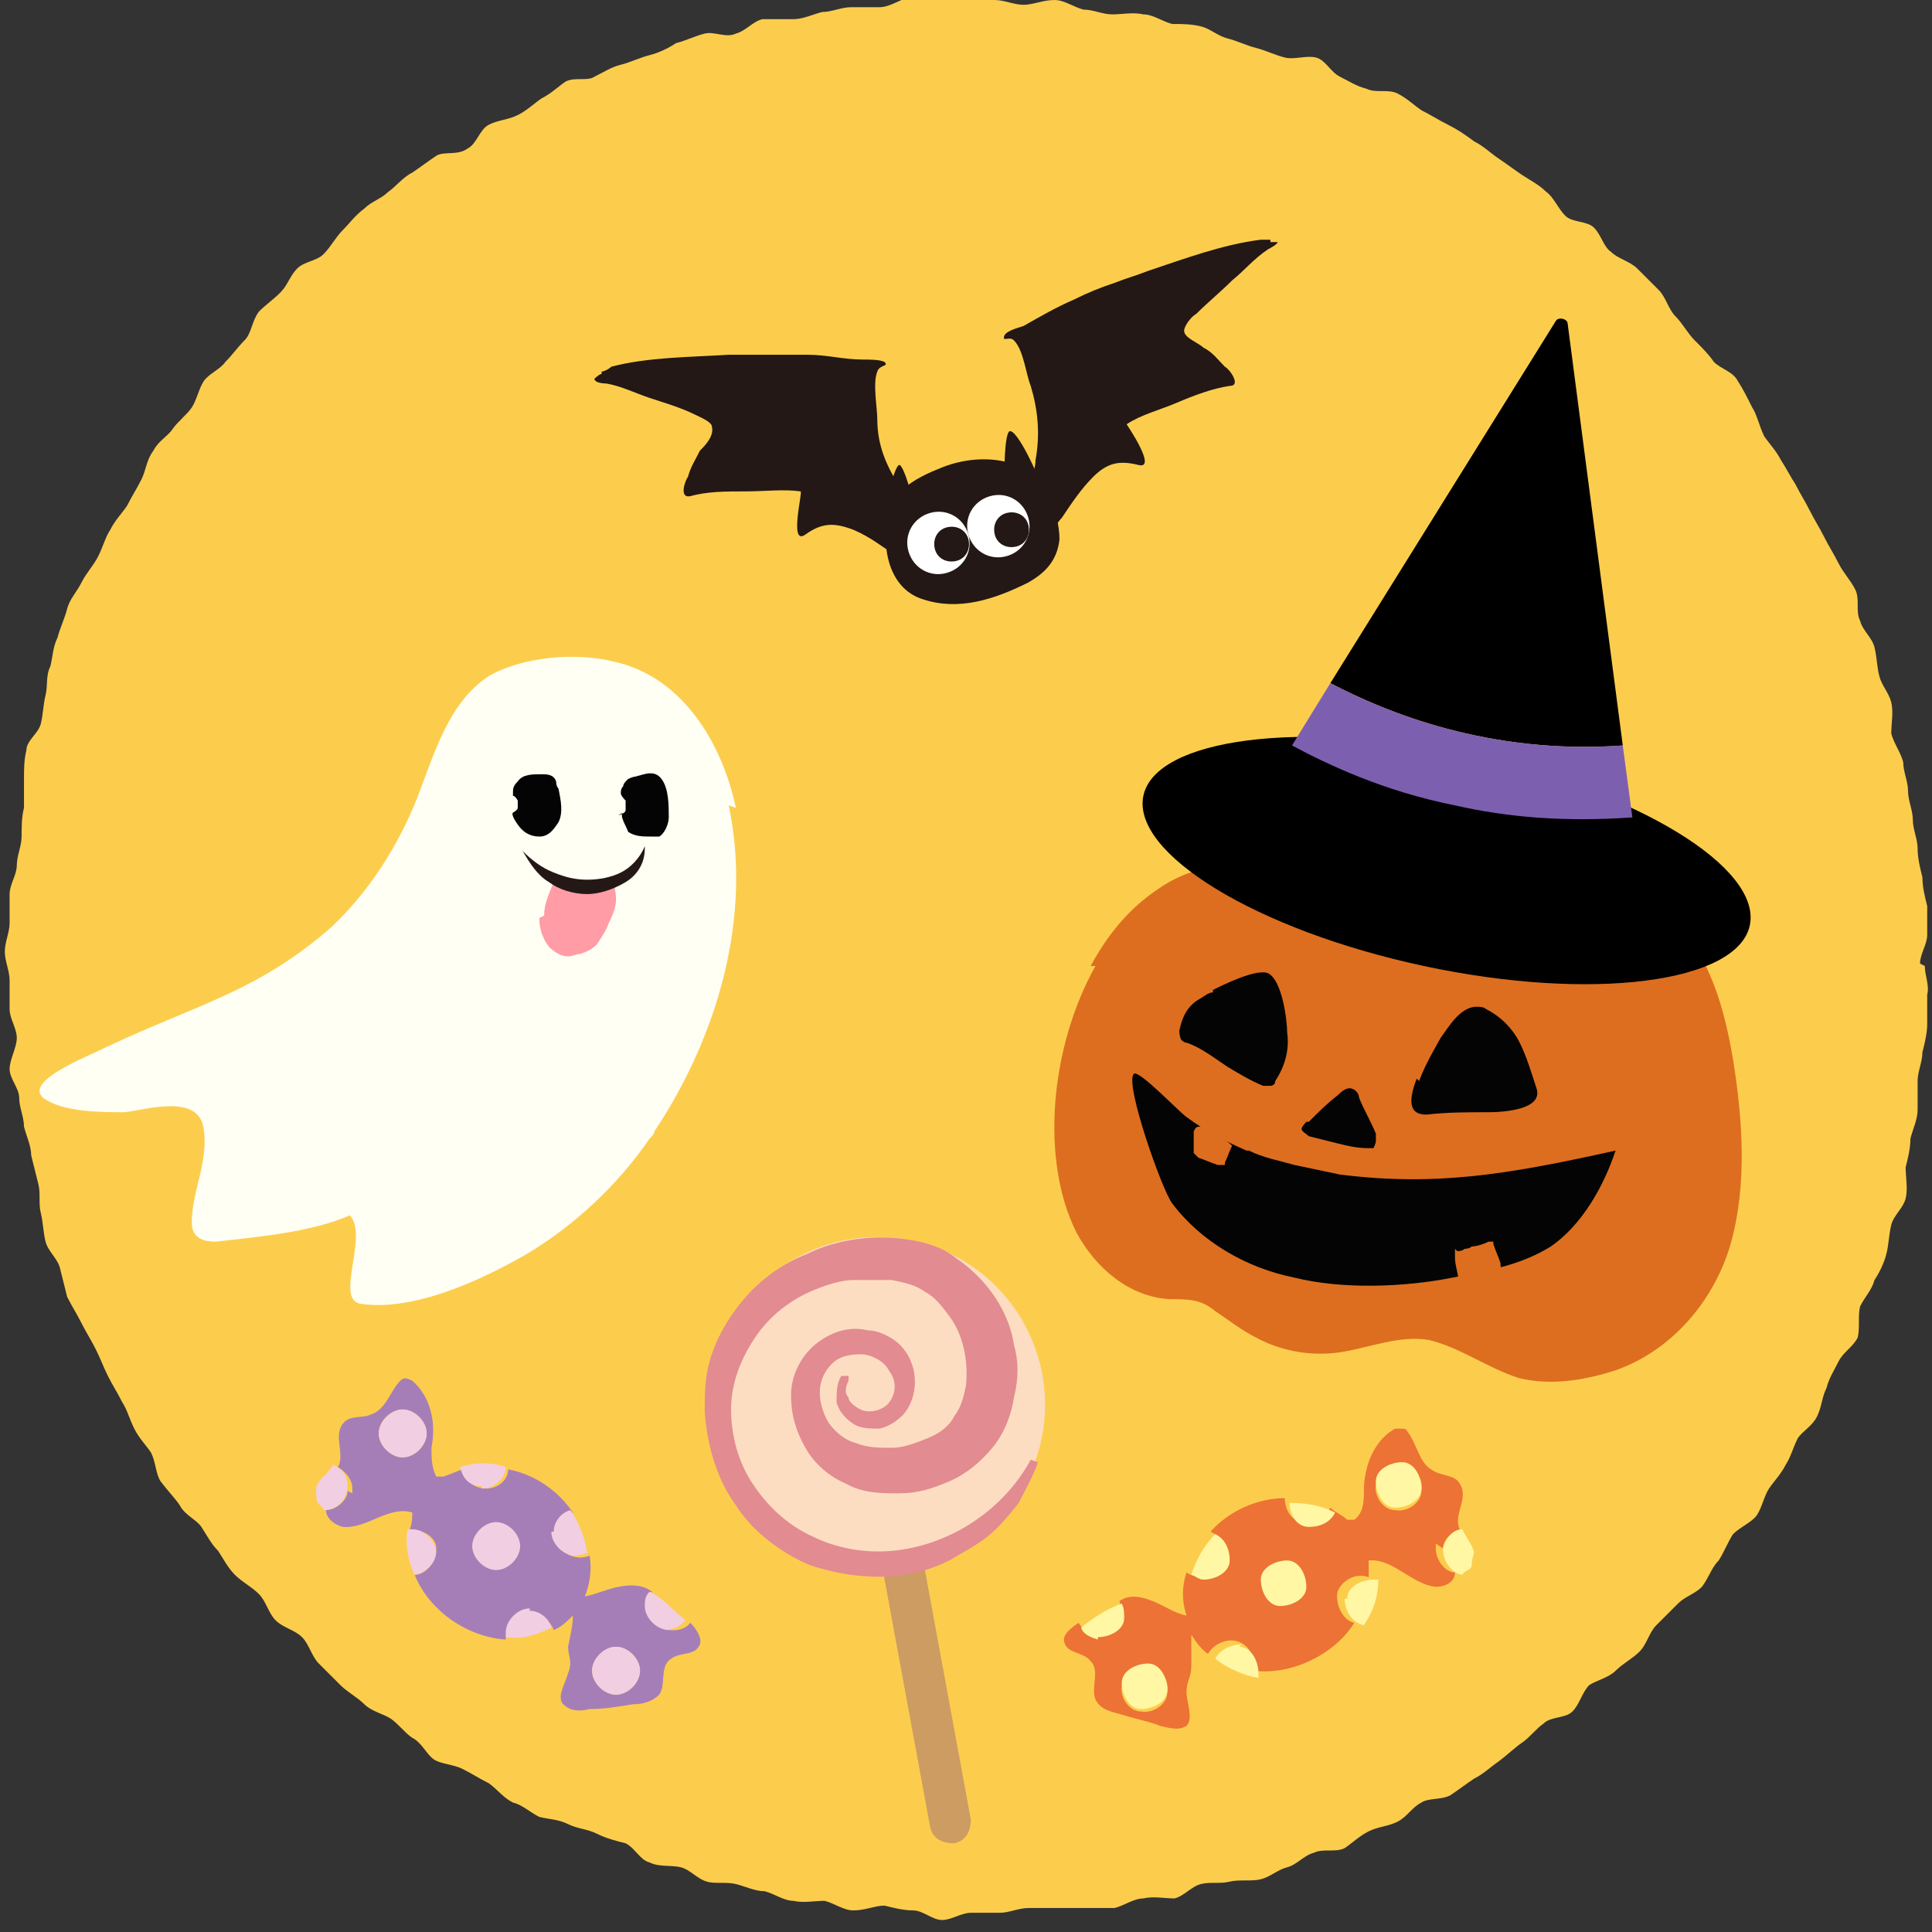 <?xml version="1.0" encoding="UTF-8"?><svg id="_レイヤー_2" xmlns="http://www.w3.org/2000/svg" width="80.6" height="80.6" viewBox="0 0 80.6 80.6"><rect x="0" y="0" width="80.6" height="80.6" fill="#333333" stroke="none"/><defs><style>.cls-1{fill:#fff;}.cls-1,.cls-2{fill-rule:evenodd;}.cls-3{fill:#cd9c62;}.cls-4{fill:#040404;}.cls-5{fill:#2e6d47;}.cls-6{fill:#fccd4d;}.cls-2,.cls-7{fill:#231815;}.cls-8{fill:#f2cee2;}.cls-9{fill:#7d5fb0;}.cls-10{fill:#a67eb7;}.cls-11{fill:#fffff4;}.cls-12{fill:#fff7a4;}.cls-13{fill:#ff9ca6;}.cls-14{fill:#ed7235;}.cls-15{fill:#fcddc1;}.cls-16{fill:#dd6e1f;}.cls-17{fill:#e28b91;}</style></defs><g id="_レイヤー_1-2"><g><path class="cls-6" d="M80.3,40.3c0,.4,.2,.8,.1,1.2,0,.4,0,.8,0,1.2,0,.4-.1,.8-.2,1.2,0,.4-.2,.8-.2,1.2,0,.4,0,.8,0,1.2,0,.4-.2,.8-.3,1.2,0,.4-.1,.8-.2,1.2,0,.4,.1,.9,0,1.3-.1,.4-.5,.7-.6,1.1-.1,.4-.1,.8-.2,1.2-.1,.4-.3,.8-.5,1.1-.1,.4-.4,.7-.6,1.1-.1,.4,0,.9-.1,1.3-.2,.4-.6,.6-.8,1-.2,.4-.4,.7-.5,1.1-.2,.4-.2,.8-.4,1.2-.2,.4-.6,.6-.8,.9-.2,.4-.3,.8-.5,1.1-.2,.4-.5,.7-.7,1-.2,.3-.3,.8-.5,1.1-.2,.3-.7,.5-1,.8-.2,.3-.4,.8-.6,1.1-.3,.3-.4,.7-.7,1.1-.3,.3-.7,.4-1,.7-.3,.3-.6,.6-.9,.9-.3,.3-.4,.8-.7,1.1-.3,.3-.7,.5-1,.8-.3,.3-.8,.4-1.1,.6-.3,.3-.4,.8-.7,1.1-.3,.3-.9,.2-1.2,.5-.3,.2-.6,.6-.9,.8-.3,.2-.6,.5-1,.8-.3,.2-.6,.5-1,.7-.3,.2-.7,.5-1,.7-.4,.2-.9,.1-1.2,.3-.4,.2-.6,.6-1,.8-.4,.2-.8,.2-1.2,.4-.4,.2-.7,.5-1,.7-.4,.2-.9,0-1.3,.2-.4,.1-.7,.5-1.1,.6-.4,.1-.7,.4-1.1,.5-.4,.1-.9,0-1.3,.1-.4,.1-.8,0-1.2,.1-.4,.1-.7,.5-1.1,.6-.4,0-.9-.1-1.3,0-.4,0-.8,.3-1.2,.4-.4,0-.8,0-1.2,0-.4,0-.8,0-1.2,0-.4,0-.8,0-1.2,0-.4,0-.8,.2-1.2,.2-.4,0-.8,0-1.2,0s-.8,.3-1.2,.3c-.4,0-.8-.4-1.2-.4-.4,0-.8-.1-1.2-.2-.4,0-.8,.2-1.3,.2-.4,0-.8-.3-1.2-.4-.4,0-.9,.1-1.3,0-.4,0-.8-.3-1.2-.4-.4,0-.8-.2-1.2-.3-.4-.1-.9,0-1.2-.1-.4-.1-.7-.5-1.1-.6-.4-.1-.9,0-1.3-.2-.4-.1-.6-.6-1-.8-.4-.1-.8-.2-1.2-.4-.4-.2-.8-.2-1.2-.4-.4-.2-.8-.2-1.2-.3-.4-.2-.7-.5-1.1-.6-.4-.2-.6-.5-1-.8-.4-.2-.7-.4-1.1-.6-.4-.2-.9-.2-1.2-.4-.3-.2-.5-.7-.9-.9-.3-.2-.6-.6-.9-.8-.3-.2-.8-.3-1.1-.6-.3-.3-.7-.5-1-.8-.3-.3-.6-.6-.9-.9-.3-.3-.4-.8-.7-1.1-.3-.3-.8-.4-1.1-.7-.3-.3-.4-.8-.7-1.1-.3-.3-.7-.5-1-.8-.3-.3-.5-.7-.7-1-.3-.3-.5-.7-.7-1-.2-.3-.7-.5-.9-.9-.2-.3-.5-.6-.8-1-.2-.3-.2-.8-.4-1.2-.2-.3-.5-.6-.7-1-.2-.4-.3-.8-.5-1.1-.2-.4-.4-.7-.6-1.1-.2-.4-.3-.7-.5-1.1-.2-.4-.4-.7-.6-1.1-.2-.4-.4-.7-.6-1.1-.1-.4-.2-.8-.3-1.2-.1-.4-.5-.7-.6-1.1-.1-.4-.1-.8-.2-1.2-.1-.4,0-.8-.1-1.2-.1-.4-.2-.8-.3-1.2,0-.4-.2-.8-.3-1.2,0-.4-.2-.8-.2-1.2,0-.4-.4-.8-.4-1.2,0-.4,.3-.9,.3-1.3,0-.4-.3-.8-.3-1.2,0-.4,0-.8,0-1.2,0-.4-.2-.8-.2-1.2s.2-.8,.2-1.2c0-.4,0-.8,0-1.2,0-.4,.3-.8,.3-1.2,0-.4,.2-.8,.2-1.2,0-.4,0-.8,.1-1.2,0-.4,0-.8,0-1.2,0-.4,0-.8,.1-1.2,0-.4,.5-.7,.6-1.1,.1-.4,.1-.8,.2-1.2,.1-.4,0-.8,.2-1.2,.1-.4,.1-.8,.3-1.2,.1-.4,.3-.8,.4-1.2,.1-.4,.4-.7,.6-1.1,.2-.4,.5-.7,.7-1.1,.2-.4,.3-.8,.5-1.1,.2-.4,.5-.7,.7-1,.2-.4,.4-.7,.6-1.1,.2-.4,.2-.8,.5-1.2,.2-.4,.6-.6,.8-.9,.2-.3,.6-.6,.8-.9,.2-.3,.3-.8,.5-1.1,.2-.3,.7-.5,.9-.8,.3-.3,.5-.6,.8-.9,.3-.3,.3-.8,.6-1.2,.3-.3,.6-.5,.9-.8,.3-.3,.4-.7,.7-1,.3-.3,.8-.3,1.1-.6,.3-.3,.5-.7,.8-1,.3-.3,.5-.6,.9-.9,.3-.3,.7-.4,1-.7,.3-.2,.6-.6,1-.8,.3-.2,.7-.5,1-.7,.3-.2,.9,0,1.3-.3,.4-.2,.5-.8,.9-1,.4-.2,.8-.2,1.2-.4,.4-.2,.7-.5,1-.7,.4-.2,.7-.5,1-.7,.4-.2,.9,0,1.2-.2,.4-.2,.7-.4,1.1-.5,.4-.1,.8-.3,1.2-.4,.4-.1,.8-.3,1.1-.5,.4-.1,.8-.3,1.2-.4,.4-.1,.9,.2,1.3,0,.4-.1,.7-.5,1.1-.6,.4,0,.9,0,1.3,0,.4,0,.8-.2,1.2-.3,.4,0,.8-.2,1.2-.2,.4,0,.8,0,1.2,0,.4,0,.8-.3,1.2-.4,.4,0,.8-.1,1.2-.1,.4,0,.8,.2,1.2,.2s.8,0,1.2,0c.4,0,.8,.2,1.2,.2,.4,0,.8-.2,1.3-.2,.4,0,.8,.3,1.2,.4,.4,0,.8,.2,1.2,.2,.4,0,.9-.1,1.3,0,.4,0,.8,.3,1.2,.4,.4,0,.8,0,1.2,.1,.4,.1,.7,.4,1.1,.5,.4,.1,.8,.3,1.2,.4,.4,.1,.8,.3,1.2,.4,.4,.1,.9-.1,1.3,0,.4,.1,.6,.6,1,.8,.4,.2,.7,.4,1.1,.5,.4,.2,.9,0,1.3,.2,.4,.2,.7,.5,1,.7,.4,.2,.7,.4,1.1,.6,.4,.2,.7,.4,1.1,.7,.4,.2,.7,.5,1,.7,.3,.2,.7,.5,1,.7,.3,.2,.7,.4,1,.7,.3,.2,.5,.7,.8,1,.3,.3,.9,.2,1.2,.5,.3,.3,.4,.8,.7,1,.3,.3,.8,.4,1.1,.7,.3,.3,.6,.6,.9,.9,.3,.3,.4,.8,.7,1.1,.3,.3,.5,.7,.8,1,.3,.3,.6,.6,.8,.9,.3,.3,.8,.4,1,.8,.2,.3,.4,.7,.6,1.1,.2,.3,.3,.8,.5,1.2,.2,.3,.5,.6,.7,1,.2,.3,.4,.7,.6,1,.2,.4,.4,.7,.6,1.1,.2,.4,.4,.7,.6,1.1,.2,.4,.4,.7,.6,1.1,.2,.4,.5,.7,.7,1.1,.2,.4,0,.9,.2,1.3,.1,.4,.5,.7,.6,1.1,.1,.4,.1,.8,.2,1.2,.1,.4,.4,.7,.5,1.1,.1,.4,0,.9,0,1.3,.1,.4,.4,.8,.5,1.2,0,.4,.2,.8,.2,1.2,0,.4,.2,.8,.2,1.2,0,.4,.2,.8,.2,1.2,0,.4,.1,.8,.2,1.2,0,.4,.1,.8,.2,1.2,0,.4,0,.8,0,1.2,0,.4-.3,.8-.3,1.2Z"/><g><path class="cls-3" d="M39.8,76.9h0c-.5,0-.9-.2-1-.7l-3-16.3c0-.5,.2-.9,.7-1h0c.5,0,.9,.2,1,.7l3,16.3c0,.5-.2,.9-.7,1Z"/><circle class="cls-15" cx="36.7" cy="58.6" r="7" transform="translate(-28.1 83) rotate(-78.6)"/><path class="cls-17" d="M43.3,61c-.2,.6-.5,1.1-.8,1.7-.4,.5-.8,1-1.3,1.4-.5,.4-1.1,.7-1.6,1-.6,.3-1.2,.5-1.9,.6-1.3,.2-2.7,0-3.9-.4-1.2-.5-2.4-1.4-3.1-2.5-.8-1.1-1.2-2.5-1.3-3.9,0-.7,0-1.4,.2-2.1,.2-.7,.5-1.3,.9-1.9,.8-1.2,1.9-2.1,3.2-2.6,.6-.3,1.3-.5,2-.6,.7-.1,1.4-.1,2.1,0,.7,.1,1.5,.3,2.1,.8,.6,.4,1.2,1,1.6,1.6,.4,.6,.7,1.3,.8,2,.2,.7,.2,1.4,0,2.2-.1,.7-.4,1.5-.9,2.1-.5,.6-1.1,1.1-1.8,1.4-.7,.3-1.3,.5-2.1,.5-.7,0-1.5,0-2.2-.4-.7-.3-1.3-.8-1.7-1.5-.4-.7-.6-1.4-.6-2.2,0-.8,.4-1.6,1-2.1,.6-.5,1.4-.8,2.2-.6,.4,0,.8,.2,1.1,.4,.3,.2,.6,.6,.7,.9,.3,.7,.2,1.6-.3,2.2-.3,.3-.6,.5-1,.6-.4,0-.8,0-1.1-.2-.3-.2-.6-.5-.7-.9,0-.4,0-.8,.2-1.1,0,0,.2,0,.3,0,0,0,0,.2,0,.2h0c-.1,.2-.2,.5,0,.7,0,.2,.3,.4,.5,.5,.4,.2,1,0,1.2-.3,.3-.4,.3-.9,0-1.3-.1-.2-.3-.4-.5-.5-.2-.1-.4-.2-.7-.2-.5,0-.9,.1-1.2,.4-.3,.3-.5,.7-.5,1.2,0,.5,.2,1,.4,1.3,.3,.4,.7,.7,1.1,.8,.5,.2,1,.2,1.5,.2,.5,0,1-.2,1.5-.4,.5-.2,.9-.5,1.1-.9,.3-.4,.4-.8,.5-1.3,.1-1-.1-2.1-.7-2.9-.3-.4-.6-.8-1-1-.4-.3-.9-.4-1.4-.5-.5,0-1,0-1.6,0-.5,0-1.1,.2-1.6,.4-1,.4-1.9,1.1-2.5,2-.6,.9-1,1.9-1,3,0,1.1,.3,2.2,.9,3.1,.6,.9,1.4,1.7,2.5,2.2,1,.5,2.2,.7,3.3,.6,2.3-.2,4.6-1.6,5.8-3.8Z"/></g><g><g><g><path class="cls-16" d="M45.5,40.3c.7-1.3,1.6-2.4,2.8-3.2,1.4-1,3.3-1.3,5-.8,.2,0,.4,.1,.6,0,.2,0,.3-.2,.4-.3,1.2-1.1,2.9-1.2,4.5-1,1.6,.2,3.1,.8,4.2,2,.1,.2,.3,.3,.5,.4,.2,0,.4,0,.6,0,1.6-.4,3.4-.4,4.8,.4,1.1,.6,1.9,1.6,2.4,2.8,.5,1.1,.8,2.4,1,3.6,.4,2.5,.6,5.2-.1,7.7-.7,2.4-2.5,4.5-4.9,5.3-1.3,.4-2.6,.6-3.9,.3-1.3-.4-2.5-1.3-3.8-1.6-1.2-.2-2.4,.3-3.6,.5-1.2,.2-2.5,0-3.6-.6-.6-.3-1.1-.7-1.7-1.1-.6-.5-1.1-.5-1.9-.5-1.7-.1-3.1-1.3-3.9-2.8-1.5-3-1.1-7.7,.8-11.1Z"/><path class="cls-4" d="M50.6,41.4c-.2,0-.4,.2-.6,.3-.5,.3-.7,.8-.8,1.3,0,0,0,.3,.1,.4,0,0,.1,.1,.2,.1,.6,.2,1.1,.6,1.7,1,.5,.3,1,.6,1.5,.8,0,0,.2,0,.3,0,0,0,.2,0,.2-.2,.4-.6,.6-1.3,.5-2,0-.5-.2-2.2-.8-2.5-.5-.2-1.9,.5-2.3,.7Z"/><path class="cls-4" d="M59.2,45.1c.3-.8,.8-1.6,.9-1.8,.3-.4,.8-1.3,1.5-1.3,.1,0,.3,0,.4,.1,.6,.3,1.1,.8,1.4,1.4,.3,.6,.5,1.3,.7,1.9,.3,.9-1.4,1-2,1-.9,0-1.7,0-2.6,.1-.8,0-.7-.7-.4-1.5Z"/><path class="cls-4" d="M52.1,48c.6,.3,1.2,.4,1.9,.6,.5,.1,1.4,.3,1.9,.4,4,.5,7,0,11.5-1-.5,1.5-1.4,3.1-2.7,4-1.3,.8-2.6,1-4.1,1.3-2,.4-4.6,.5-6.6,0-2-.4-3.9-1.5-5.1-3.1-.4-.5-2-5-1.6-5.4,.2-.2,1.9,1.6,2.2,1.8,.8,.6,1.6,1,2.5,1.4Z"/><path class="cls-4" d="M54.5,46.8c0,0-.2,.2-.2,.3,0,.1,.2,.2,.3,.3,.4,.1,.8,.2,1.2,.3,.4,.1,.8,.2,1.3,.2,0,0,.1,0,.2,0,0,0,.1-.2,.1-.3,0,0,0-.2,0-.3-.2-.5-.5-1-.7-1.5,0-.2-.2-.4-.4-.4-.2,0-.4,.2-.5,.3-.4,.3-.8,.7-1.2,1.1Z"/><path class="cls-16" d="M49.8,47.8c0,0,0,.2,0,.3,0,0,.1,.1,.2,.2,.3,.1,.5,.2,.8,.3,0,0,.2,0,.3,0,0,0,0,0,0-.1,.1-.2,.2-.5,.3-.7,0,0,0,0,0,0,0,0,0,0,0,0-.3-.3-.8-.6-1.2-.8-.3,0-.3,0-.4,.2,0,.3,0,.6,0,.9Z"/><path class="cls-16" d="M60.8,52.2c0,0,.2,0,.3-.1,0,0,.2,0,.3-.1,.2,0,.5-.1,.7-.2,0,0,.1,0,.2,0,0,0,0,0,0,.1,.1,.3,.2,.5,.3,.8,0,.1,0,.3,.1,.4,0,.1,0,.3-.2,.4,0,0-.2,0-.3,0-.4,0-.6,.2-1,.2,0,0-.3,0-.3,0,0-.3-.2-.9-.2-1.2,0-.1,0-.3,0-.4Z"/></g><path class="cls-5" d="M57.6,36.6c0,.1,0,.2,.2,.3,0,0,.2,0,.2,0,.3,0,.6,0,1,0,0,0,0,0,.1,0,0,0,0,0,0-.1,0-.5,0-.9,0-1.4,0-.5,0-.8,.3-1.1,.2-.2,.4-.5,.5-.8,.2-.3,.5-.6,.5-1,0-.2,0-.4-.1-.6-.3-.4-1.1-.7-1.5-.6-.5,0-1,.5-1.2,1-.3,.6-.4,1.3-.5,2,0,.8,.3,1.5,.3,2.2Z"/></g><g><path d="M73,38.6c-.5,2.4-6.6,3.2-13.6,1.7-7-1.5-12.2-4.7-11.7-7.1,.5-2.4,6.6-3.2,13.6-1.7,7,1.5,12.2,4.7,11.7,7.1Z"/><g><path d="M67.7,31.1l-2.3-17.6c0-.2-.4-.3-.5-.1l-9.4,15.1c2.3,1.2,6.6,3,12.2,2.6Z"/><path d="M68.1,34.1c-2.8,.2-5.3,0-7.4-.5-3-.6-5.3-1.7-6.8-2.5l-1.8,2.9c0,0,0,.2,0,.3,0,0,.1,.2,.2,.2l15.9,3.4s0,0,0,0c.2,0,.3,0,.4-.2,0,0,0-.1,0-.2l-.4-3.3Z"/><path class="cls-9" d="M68.1,34.1l-.4-3c-5.6,.4-9.9-1.4-12.2-2.6l-1.6,2.6c1.5,.8,3.8,1.9,6.8,2.5,2.2,.5,4.6,.7,7.4,.5Z"/></g></g></g><g><path class="cls-2" d="M43.4,20.2c0-.2-1-2.4-1.3-2.2-.2,.2-.2,1.7-.2,1.9,0,.2,0,.9,.1,1h0c.3,0,.8,0,1.1-.2,.2-.2,.2-.3,.2-.5Z"/><path class="cls-2" d="M37.2,22.2c-.5-.1,0-2.6,.3-2.8,.2-.1,.7,1.8,.7,2,0,.2,0,.4,0,.6,0,.3-.4,.3-.7,.3,0,0-.3,0-.3,0Z"/><path class="cls-2" d="M53,10c-.2,0-.3,0-.4,0-1.6,.2-3.2,.8-4.7,1.3-.5,.2-.9,.3-1.4,.5-.6,.2-1.1,.4-1.7,.7-.7,.3-1.4,.7-2.1,1.1-.3,.1-.7,.2-.8,.4-.1,.3,.2,0,.4,.2,.4,.4,.5,1.4,.7,1.9,.3,1,.4,2,.2,3.1,0,.3-.1,.5-.2,.8,0,0-.1,.7-.2,.7,0,0,0,0-.1,0,.3,.4,.6,.8,.8,1.1,.1,.2,.3,.4,.4,.6-.1-.2,.3-.7,.4-.8,.4-.6,.8-1.2,1.3-1.7,.6-.6,1.1-.7,1.9-.5,.8,.2-.5-1.7-.5-1.7,.6-.4,1.4-.6,2.1-.9,.7-.3,1.5-.6,2.2-.7,.5,0,0-.7-.2-.8-.3-.3-.5-.6-.9-.8-.2-.2-.8-.4-.8-.7,0-.2,.3-.6,.5-.7,.5-.5,1-.9,1.5-1.4,.5-.4,.9-.9,1.5-1.3,0,0,.4-.2,.4-.3,0,0-.3,0-.3,0Z"/><path class="cls-2" d="M25.1,15.5c.1,0,.3-.1,.4-.2,1.5-.4,3.3-.4,4.9-.5,.5,0,1,0,1.5,0,.6,0,1.2,0,1.8,0,.8,0,1.5,.2,2.3,.2,.3,0,.7,0,.9,.1,.2,.2-.2,.1-.3,.4-.2,.5,0,1.5,0,2,0,1.1,.4,2,1,2.9,.2,.2,.3,.5,.5,.7,0,0,.4,.6,.4,.6,0,0,0,0,.1,0,0,.5-.2,.9-.4,1.4,0,.2-.1,.5-.1,.7,0-.2-.5-.5-.7-.6-.6-.4-1.1-.8-1.8-1.1-.8-.3-1.3-.3-2,.2-.7,.5-.1-1.8-.2-1.8-.7-.1-1.5,0-2.3,0-.8,0-1.6,0-2.3,.2-.5,.1-.2-.7-.1-.8,.1-.4,.3-.7,.5-1.1,.2-.2,.6-.6,.5-1,0-.2-.5-.4-.7-.5-.6-.3-1.3-.5-1.9-.7-.6-.2-1.2-.5-1.8-.6,0,0-.5,0-.5-.2,0,0,.2-.2,.3-.2Z"/><path class="cls-2" d="M37.7,20.6c-.3,.3-.6,.7-.7,1.2-.2,1.3,.2,2.8,1.5,3.2,1.5,.5,3,0,4.4-.7,.7-.4,1.2-.9,1.3-1.8,0-.6-.2-1.3-.4-1.8-.2-.5-.7-.9-1.2-1.2-1-.5-2.3-.4-3.3,0-.5,.2-1.2,.5-1.6,.9Z"/><g><path class="cls-1" d="M40.4,22.3c.2,.7-.2,1.4-.9,1.6-.7,.2-1.4-.2-1.6-.9-.2-.7,.2-1.4,.9-1.6,.7-.2,1.4,.2,1.6,.9Z"/><path class="cls-2" d="M40.4,22.5c.1,.4-.1,.8-.5,.9-.4,.1-.8-.1-.9-.5-.1-.4,.1-.8,.5-.9,.4-.1,.8,.1,.9,.5Z"/></g><g><path class="cls-1" d="M42.9,21.6c.2,.7-.2,1.4-.9,1.6-.7,.2-1.4-.2-1.6-.9-.2-.7,.2-1.4,.9-1.6,.7-.2,1.4,.2,1.6,.9Z"/><path class="cls-2" d="M42.9,21.9c.1,.4-.1,.8-.5,.9-.4,.1-.8-.1-.9-.5-.1-.4,.1-.8,.5-.9,.4-.1,.8,.1,.9,.5Z"/></g></g><g><path class="cls-14" d="M60.2,64.6c0-.4,.4-.7,.7-.8-.3-.6,.4-1.3,0-1.9-.2-.4-.8-.3-1.2-.6-.5-.3-.6-1.1-1-1.6,0,0,0-.1-.2-.1-.1,0-.2,0-.3,0-.9,.5-1.3,1.6-1.3,2.6,0,.4,0,.9-.4,1.2,0,0,0,0-.1,0,0,0-.1,0-.2,0-.2-.2-.5-.3-.7-.5-.2,.4-.7,.7-1.1,.6-.5,0-.8-.5-.8-1-1.1,0-2.3,.5-3.1,1.4,.5,.2,.7,.9,.4,1.4-.3,.5-1,.6-1.4,.3-.2,.6-.2,1.2,0,1.8-.5-.1-.9-.4-1.4-.6-.5-.2-1-.3-1.4,0,.2,.5,0,1.1-.4,1.3-.4,.2-1.1,0-1.3-.4-.3,.2-.7,.5-.6,.8,.1,.5,.8,.4,1.1,.8,.4,.4,0,1.1,.2,1.6,.2,.4,.6,.5,1,.6,.6,.2,1.2,.3,1.7,.5,.4,.1,.8,.2,1.1,0,.3-.3,0-1,0-1.4,0-.5,.2-.6,.2-1.1,0-.4,0-.9,0-1.3,.2,.3,.4,.6,.7,.8,.2-.4,.8-.7,1.3-.5,.5,.2,.7,.8,.6,1.2,1.6,.2,3.4-.7,4.2-2-.5-.1-.8-.8-.7-1.3,.2-.5,.8-.8,1.3-.6,0-.2,0-.5,0-.7,1-.1,1.8,1,2.8,1.1,.4,0,.8-.2,.8-.6-.4,0-.8-.5-.8-1,0,0,0-.1,0-.2Zm-12.6,6.8c-.5,0-.9-.6-.8-1.1,0-.5,.6-.9,1.1-.8,.5,0,.9,.6,.8,1.1,0,.5-.6,.9-1.1,.8Zm10.6-8.4c-.5,0-.9-.6-.8-1.1,0-.5,.6-.9,1.1-.8,.5,0,.9,.6,.8,1.1,0,.5-.6,.9-1.1,.8Z"/><path class="cls-12" d="M51.3,65.1c0-.5-.2-.9-.6-1.1-.5,.5-.8,1.1-1,1.7,.1,0,.3,.2,.5,.2,.5,0,1.1-.3,1.1-.8Z"/><path class="cls-12" d="M54.6,63.7c.5,0,.9-.2,1.1-.6-.6-.3-1.2-.4-1.9-.4,0,.5,.3,1,.8,1Z"/><path class="cls-12" d="M53.7,65.1c-.5,0-1.1,.3-1.1,.8,0,.5,.3,1.1,.8,1.1,.5,0,1.1-.3,1.1-.8,0-.5-.3-1.1-.8-1.1Z"/><path class="cls-12" d="M51.8,68.6c-.4,0-.9,.2-1.1,.6,.5,.4,1.2,.7,1.8,.8,0,0,0-.1,0-.2,0-.5-.3-1.1-.8-1.1Z"/><path class="cls-12" d="M45.8,68.3c.5,0,1.1-.3,1.1-.8,0-.2,0-.4-.1-.6-.6,.2-1.2,.6-1.7,1,.1,.3,.4,.4,.7,.5Z"/><path class="cls-12" d="M58.5,61c-.5,0-1.1,.3-1.1,.8,0,.5,.3,1.1,.8,1.1,.5,0,1.1-.3,1.1-.8,0-.5-.3-1.1-.8-1.1Z"/><path class="cls-12" d="M61.4,65.3c0-.5,.2-.4,0-.8-.1-.2-.3-.5-.4-.7-.4,0-.7,.4-.8,.8,0,.5,.3,1,.8,1.1,.1-.2,.4-.2,.4-.4Z"/><path class="cls-12" d="M47.9,69.4c-.5,0-1.1,.3-1.1,.8,0,.5,.3,1.1,.8,1.1,.5,0,1.1-.3,1.1-.8,0-.5-.3-1.1-.8-1.1Z"/><path class="cls-12" d="M56.1,66.7c0,.5,.3,1,.8,1.1,.4-.6,.6-1.2,.6-1.9,0,0-.1,0-.2,0-.5,0-1.1,.3-1.1,.8Z"/></g><g><path class="cls-10" d="M14.5,62.2c0,.4-.5,.8-.9,.8,0,.3,.3,.6,.7,.7,1,.1,1.9-.9,2.9-.6,0,.2,0,.4-.1,.7,.5,0,1.1,.3,1.1,.8,0,.5-.4,1.1-.9,1.1,.6,1.5,2.2,2.6,3.8,2.7,0-.5,.3-1,.8-1.1,.5-.1,1,.2,1.2,.7,.3-.1,.6-.4,.8-.6,0,.4-.1,.8-.2,1.3,0,.4,.2,.6,0,1.1-.1,.4-.5,1-.2,1.3,.3,.3,.7,.3,1.1,.2,.6,0,1.2-.1,1.8-.2,.4,0,.8-.1,1.1-.4,.3-.4,0-1.2,.5-1.5,.4-.3,1-.1,1.2-.6,.1-.3-.2-.7-.4-.9-.3,.4-1,.4-1.4,.1-.4-.3-.5-1-.2-1.4-.4-.3-.9-.3-1.4-.2-.5,.1-.9,.3-1.4,.4,.2-.5,.3-1.1,.2-1.7-.5,.2-1.1,0-1.3-.5-.2-.5,.1-1.1,.6-1.3-.6-.9-1.6-1.6-2.7-1.8,0,.5-.5,.8-.9,.8-.5,0-.9-.3-1-.8-.3,.1-.5,.2-.8,.3,0,0-.1,0-.2,0,0,0,0,0-.1,0-.2-.4-.2-.8-.2-1.2,.2-1,0-2.1-.8-2.8,0,0-.2-.1-.3-.1,0,0-.1,0-.2,.1-.4,.4-.6,1.2-1.2,1.4-.4,.2-.9,0-1.2,.4-.4,.5,.1,1.3-.2,1.8,.3,.2,.6,.5,.6,.9,0,0,0,.1,0,.2Zm10.2,7.5c0-.5,.5-1,1-1,.5,0,1,.5,1,1,0,.5-.5,1-1,1-.5,0-1-.5-1-1Zm-8.9-9.9c0-.5,.5-1,1-1,.5,0,1,.5,1,1,0,.5-.5,1-1,1-.5,0-1-.5-1-1Z"/><path class="cls-8" d="M23.1,63.9c0-.4,.3-.8,.7-.9,.4,.6,.6,1.2,.7,1.8-.1,0-.3,.1-.5,.1-.5,0-1-.5-1-1Z"/><path class="cls-8" d="M20.1,62c-.5,0-.8-.3-.9-.8,.6-.2,1.3-.2,1.9,0,0,.5-.5,.9-1,.9Z"/><path class="cls-8" d="M20.7,63.5c.5,0,1,.5,1,1,0,.5-.5,1-1,1-.5,0-1-.5-1-1,0-.5,.5-1,1-1Z"/><path class="cls-8" d="M22.1,67.2c.4,0,.8,.3,.9,.7-.6,.3-1.2,.5-1.9,.4,0,0,0-.1,0-.2,0-.5,.5-1,1-1Z"/><path class="cls-8" d="M27.9,68c-.5,0-1-.5-1-1,0-.2,0-.4,.2-.6,.6,.3,1,.8,1.5,1.2-.2,.2-.5,.4-.8,.4Z"/><path class="cls-8" d="M16.8,58.8c.5,0,1,.5,1,1,0,.5-.5,1-1,1-.5,0-1-.5-1-1,0-.5,.5-1,1-1Z"/><path class="cls-8" d="M13.2,62.5c0-.5-.1-.4,.2-.8,.2-.2,.4-.4,.5-.6,.4,.2,.6,.5,.6,.9,0,.5-.4,1-1,1,0-.2-.3-.2-.3-.5Z"/><path class="cls-8" d="M25.7,68.7c.5,0,1,.5,1,1,0,.5-.5,1-1,1-.5,0-1-.5-1-1,0-.5,.5-1,1-1Z"/><path class="cls-8" d="M18.2,64.7c0,.5-.4,.9-.9,1-.3-.6-.4-1.3-.3-1.9,0,0,.1,0,.2,0,.5,0,1,.5,1,1Z"/></g><g><path class="cls-11" d="M30.4,33.6c1,4.7-.5,9.7-3.1,13.6,0,0,0,0,0,0,0,.1-.1,.2-.2,.3-1.3,1.9-3.1,3.6-5.1,4.8-1.9,1.1-4.7,2.4-6.9,2.1-1.2-.1,.3-2.8-.5-3.7-1.6,.7-3.8,.9-5.6,1.1-.6,0-1-.2-1-.8,0-1.3,.7-2.5,.5-3.9-.2-1.5-2.4-.8-3.3-.7-1,0-2.6,0-3.4-.6-.8-.7,1.8-1.7,2.6-2.1,3.8-1.8,6.3-2.3,9.4-5,1.6-1.5,2.8-3.4,3.6-5.4,.7-1.8,1.3-4,3-5.1,1.4-.8,3.6-1,5.2-.6,2.8,.6,4.5,3.3,5.1,6.1Z"/><g><path class="cls-4" d="M25.8,34c.1,0,.3-.1,.3-.2,0-.1,0-.2,0-.4,0,0-.2-.2-.2-.3,0-.1,0-.2,.1-.3,0-.1,.1-.2,.2-.3,0,0,.2-.1,.3-.1,.4-.1,.8-.3,1.1,.1,.3,.4,.3,1.1,.3,1.6,0,.3-.2,.7-.4,.8-.1,0-.2,0-.3,0-.4,0-.7,0-1-.2,0-.1-.4-.7-.2-.8,0,0,0,0,0,0Z"/><path class="cls-4" d="M21.6,33.8c0-.1,0-.3,0-.4,0,0-.1-.2-.2-.2,0,0,0,0,0-.1,0-.2,0-.3,.2-.5,.2-.3,.6-.3,1-.3,.2,0,.5,0,.6,.3,0,0,0,.2,.1,.3,.1,.5,.2,1,0,1.4-.2,.3-.4,.6-.8,.6-.4,0-.7-.2-.9-.5,0,0-.3-.4-.2-.5,0,0,.2-.1,.2-.2Z"/><path class="cls-13" d="M22.7,38.2c0-.5,.2-.9,.4-1.4,0,0,0,0,0-.1,.1,0,.3,.1,.4,.2,.5,.2,1,.1,1.5,0,.2,0,.4,0,.6-.2,0,0,0,0,0,0,0,.2,.1,.5,.1,.8,0,.3-.1,.6-.3,1-.1,.3-.3,.6-.5,.9-.2,.2-.4,.3-.7,.4-.2,0-.3,.1-.5,.1-.3,0-.6-.2-.8-.4-.3-.4-.4-.8-.4-1.2Z"/><path class="cls-7" d="M26.9,35.4c0,.6-.3,1.1-.8,1.4-.5,.3-1.1,.5-1.6,.5-.6,0-1.2-.2-1.6-.5-.5-.3-.8-.8-1.1-1.3,.4,.4,.8,.7,1.3,.9,.5,.2,.9,.3,1.4,.3,.5,0,1-.1,1.4-.3,.4-.2,.8-.6,1-1.1Z"/></g></g></g></g></svg>